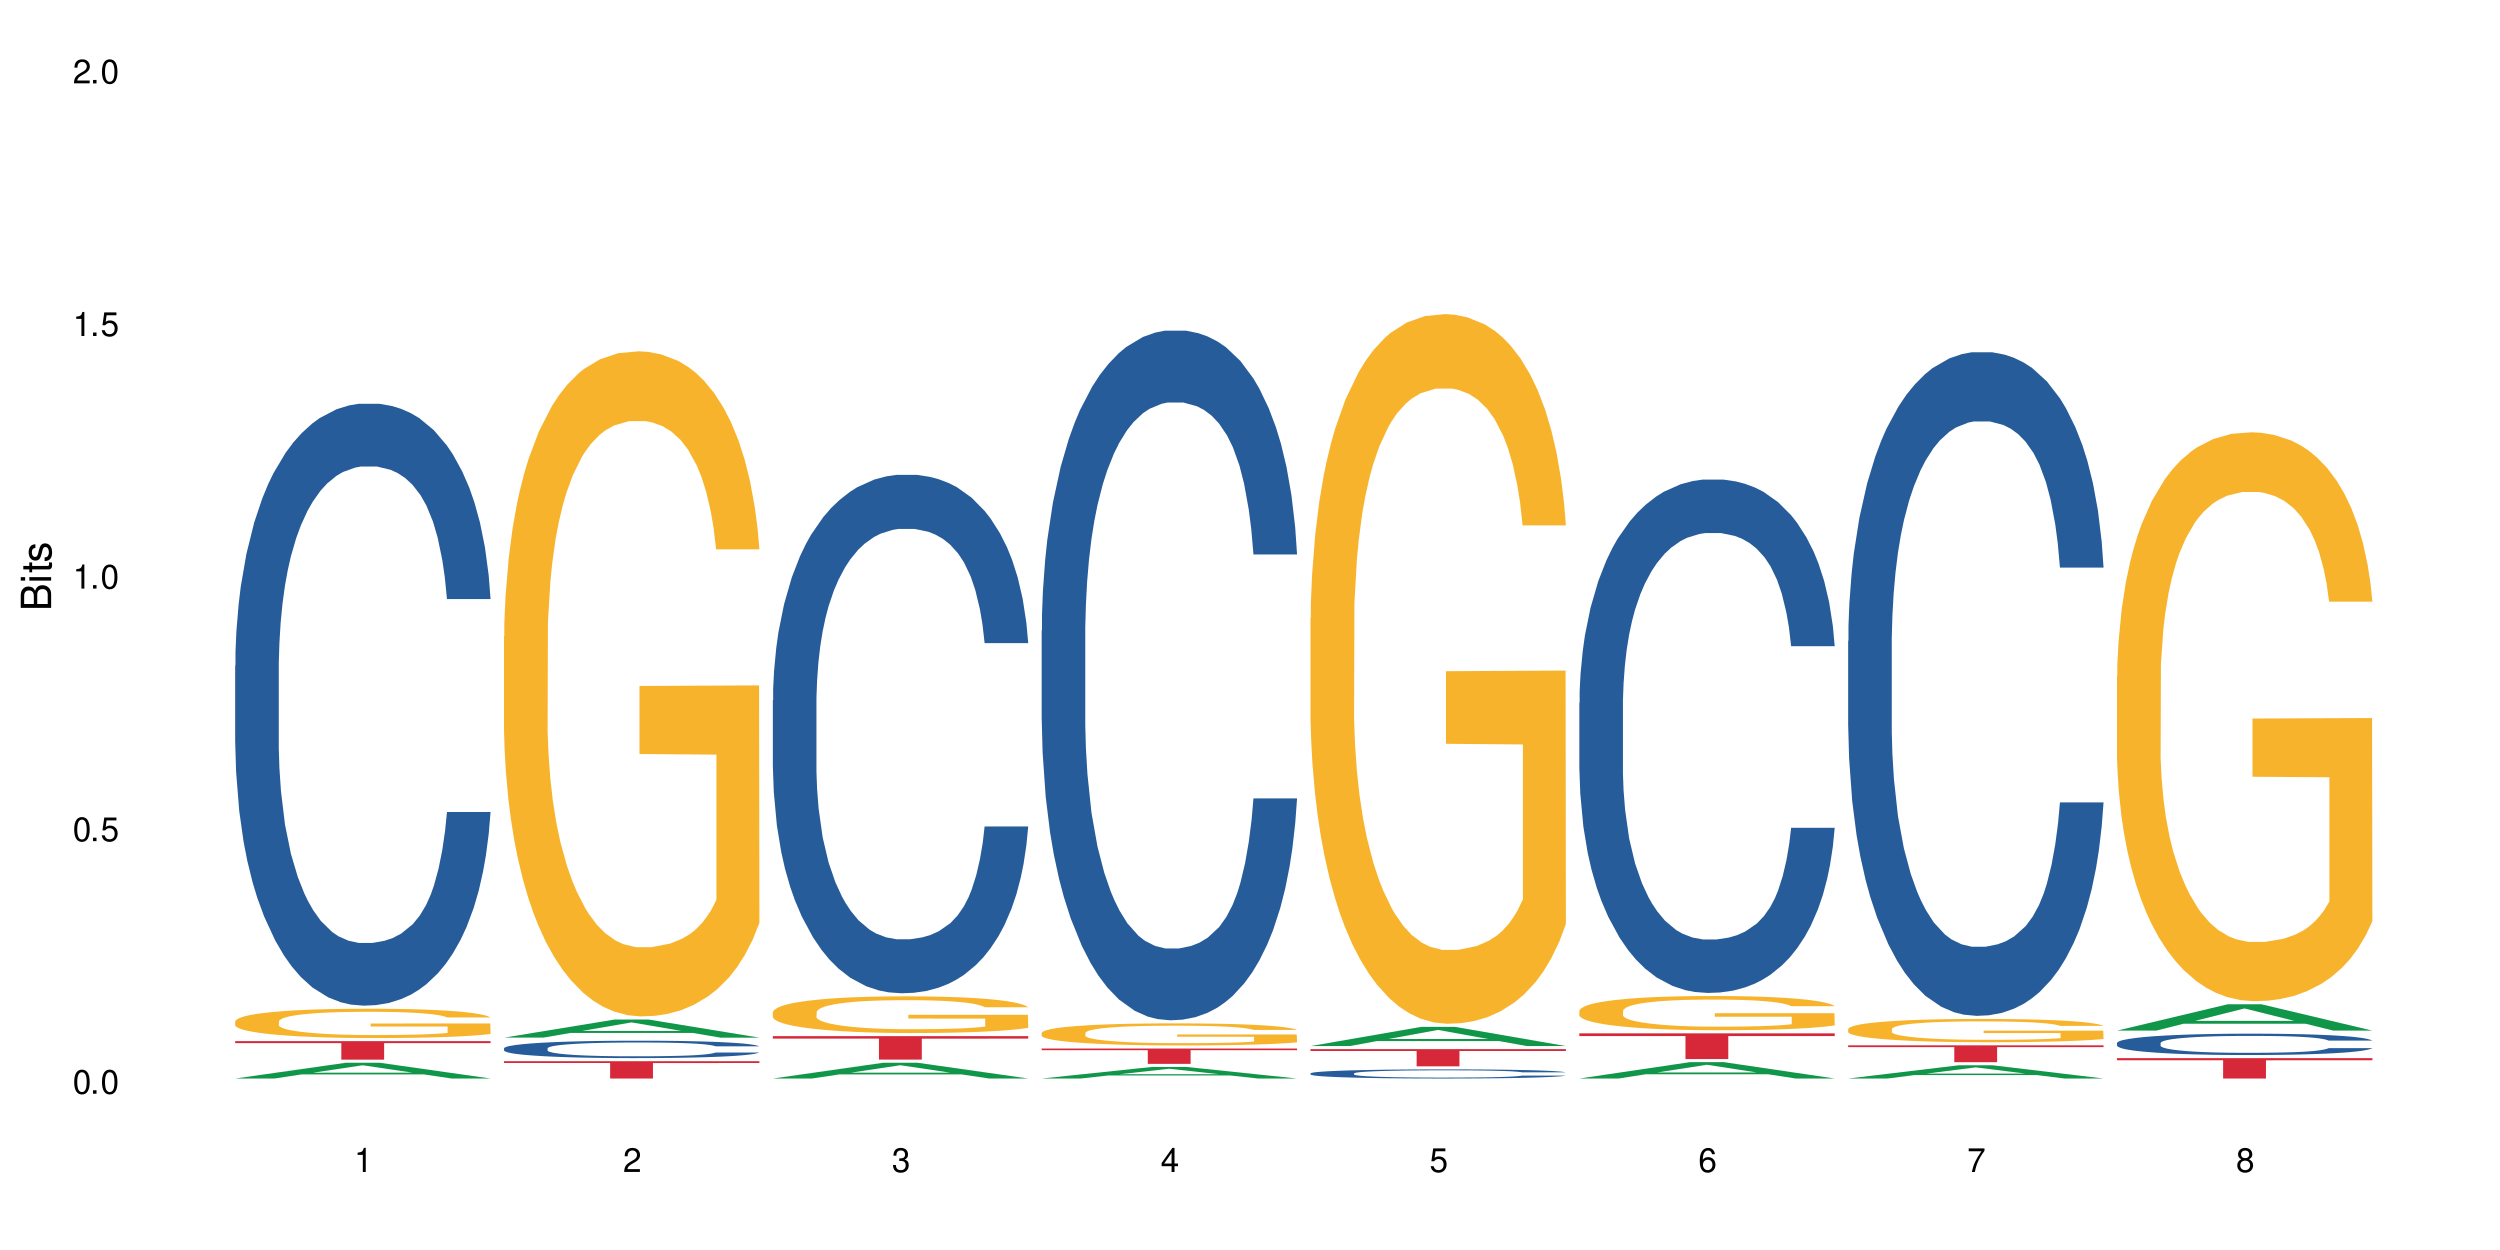 <?xml version="1.0" encoding="UTF-8"?>
<svg xmlns="http://www.w3.org/2000/svg" xmlns:xlink="http://www.w3.org/1999/xlink" width="720" height="360" viewBox="0 0 720 360">
<defs>
<g>
<g id="glyph-0-0">
</g>
<g id="glyph-0-1">
<path d="M 2.641 -6.938 C 2 -6.938 1.422 -6.656 1.078 -6.172 C 0.641 -5.562 0.406 -4.641 0.406 -3.359 C 0.406 -1.016 1.188 0.219 2.641 0.219 C 4.078 0.219 4.859 -1.016 4.859 -3.297 C 4.859 -4.641 4.656 -5.547 4.203 -6.172 C 3.844 -6.656 3.281 -6.938 2.641 -6.938 Z M 2.641 -6.188 C 3.547 -6.188 4 -5.25 4 -3.375 C 4 -1.406 3.562 -0.484 2.625 -0.484 C 1.734 -0.484 1.281 -1.438 1.281 -3.344 C 1.281 -5.25 1.734 -6.188 2.641 -6.188 Z M 2.641 -6.188 "/>
</g>
<g id="glyph-0-2">
<path d="M 1.828 -1 L 0.828 -1 L 0.828 0 L 1.828 0 Z M 1.828 -1 "/>
</g>
<g id="glyph-0-3">
<path d="M 4.562 -6.797 L 1.062 -6.797 L 0.547 -3.094 L 1.328 -3.094 C 1.719 -3.562 2.047 -3.734 2.578 -3.734 C 3.484 -3.734 4.062 -3.109 4.062 -2.094 C 4.062 -1.125 3.484 -0.531 2.578 -0.531 C 1.828 -0.531 1.375 -0.906 1.188 -1.672 L 0.328 -1.672 C 0.453 -1.109 0.547 -0.844 0.75 -0.594 C 1.125 -0.078 1.828 0.219 2.594 0.219 C 3.969 0.219 4.922 -0.781 4.922 -2.219 C 4.922 -3.562 4.031 -4.484 2.719 -4.484 C 2.25 -4.484 1.859 -4.359 1.469 -4.062 L 1.734 -5.969 L 4.562 -5.969 Z M 4.562 -6.797 "/>
</g>
<g id="glyph-0-4">
<path d="M 2.484 -4.938 L 2.484 0 L 3.328 0 L 3.328 -6.938 L 2.766 -6.938 C 2.469 -5.875 2.281 -5.734 0.984 -5.562 L 0.984 -4.938 Z M 2.484 -4.938 "/>
</g>
<g id="glyph-0-5">
<path d="M 4.859 -0.828 L 1.281 -0.828 C 1.359 -1.406 1.672 -1.781 2.5 -2.281 L 3.469 -2.828 C 4.406 -3.344 4.906 -4.062 4.906 -4.906 C 4.906 -5.484 4.672 -6.031 4.266 -6.406 C 3.859 -6.766 3.375 -6.938 2.719 -6.938 C 1.859 -6.938 1.219 -6.625 0.844 -6.031 C 0.609 -5.672 0.5 -5.234 0.484 -4.531 L 1.328 -4.531 C 1.359 -5.016 1.406 -5.281 1.531 -5.516 C 1.75 -5.938 2.188 -6.203 2.703 -6.203 C 3.469 -6.203 4.031 -5.641 4.031 -4.891 C 4.031 -4.344 3.719 -3.859 3.125 -3.516 L 2.234 -3 C 0.812 -2.172 0.406 -1.531 0.328 -0.016 L 4.859 -0.016 Z M 4.859 -0.828 "/>
</g>
<g id="glyph-0-6">
<path d="M 2.125 -3.188 L 2.578 -3.188 C 3.5 -3.188 3.984 -2.766 3.984 -1.922 C 3.984 -1.062 3.469 -0.531 2.594 -0.531 C 1.656 -0.531 1.203 -1 1.156 -2.016 L 0.312 -2.016 C 0.344 -1.453 0.438 -1.094 0.609 -0.781 C 0.953 -0.109 1.625 0.219 2.547 0.219 C 3.953 0.219 4.859 -0.625 4.859 -1.938 C 4.859 -2.828 4.516 -3.297 3.703 -3.594 C 4.344 -3.844 4.656 -4.328 4.656 -5.031 C 4.656 -6.219 3.875 -6.938 2.578 -6.938 C 1.203 -6.938 0.484 -6.172 0.453 -4.703 L 1.297 -4.703 C 1.312 -5.125 1.344 -5.359 1.453 -5.578 C 1.641 -5.969 2.062 -6.203 2.594 -6.203 C 3.344 -6.203 3.797 -5.75 3.797 -5 C 3.797 -4.516 3.609 -4.219 3.25 -4.047 C 3.016 -3.953 2.703 -3.922 2.125 -3.906 Z M 2.125 -3.188 "/>
</g>
<g id="glyph-0-7">
<path d="M 3.141 -1.672 L 3.141 0 L 3.984 0 L 3.984 -1.672 L 4.984 -1.672 L 4.984 -2.438 L 3.984 -2.438 L 3.984 -6.938 L 3.359 -6.938 L 0.266 -2.578 L 0.266 -1.672 Z M 3.141 -2.438 L 1 -2.438 L 3.141 -5.5 Z M 3.141 -2.438 "/>
</g>
<g id="glyph-0-8">
<path d="M 4.781 -5.125 C 4.609 -6.266 3.891 -6.938 2.844 -6.938 C 2.094 -6.938 1.422 -6.578 1.031 -5.953 C 0.594 -5.266 0.406 -4.422 0.406 -3.172 C 0.406 -2 0.578 -1.25 0.984 -0.641 C 1.359 -0.078 1.953 0.219 2.703 0.219 C 3.984 0.219 4.922 -0.75 4.922 -2.094 C 4.922 -3.375 4.062 -4.281 2.844 -4.281 C 2.172 -4.281 1.641 -4.031 1.281 -3.516 C 1.281 -5.234 1.828 -6.188 2.797 -6.188 C 3.391 -6.188 3.797 -5.797 3.938 -5.125 Z M 2.734 -3.531 C 3.547 -3.531 4.062 -2.953 4.062 -2.031 C 4.062 -1.156 3.484 -0.531 2.703 -0.531 C 1.922 -0.531 1.328 -1.188 1.328 -2.078 C 1.328 -2.938 1.906 -3.531 2.734 -3.531 Z M 2.734 -3.531 "/>
</g>
<g id="glyph-0-9">
<path d="M 4.984 -6.797 L 0.438 -6.797 L 0.438 -5.969 L 4.109 -5.969 C 2.5 -3.656 1.828 -2.234 1.328 0 L 2.219 0 C 2.594 -2.172 3.453 -4.047 4.984 -6.094 Z M 4.984 -6.797 "/>
</g>
<g id="glyph-0-10">
<path d="M 3.75 -3.656 C 4.469 -4.094 4.688 -4.438 4.688 -5.078 C 4.688 -6.172 3.844 -6.938 2.641 -6.938 C 1.438 -6.938 0.594 -6.172 0.594 -5.094 C 0.594 -4.438 0.812 -4.094 1.516 -3.656 C 0.734 -3.266 0.359 -2.703 0.359 -1.922 C 0.359 -0.656 1.281 0.219 2.641 0.219 C 3.984 0.219 4.922 -0.656 4.922 -1.922 C 4.922 -2.703 4.531 -3.266 3.75 -3.656 Z M 2.641 -6.188 C 3.359 -6.188 3.812 -5.75 3.812 -5.062 C 3.812 -4.406 3.344 -3.984 2.641 -3.984 C 1.922 -3.984 1.453 -4.406 1.453 -5.078 C 1.453 -5.75 1.922 -6.188 2.641 -6.188 Z M 2.641 -3.266 C 3.484 -3.266 4.062 -2.719 4.062 -1.906 C 4.062 -1.078 3.484 -0.531 2.625 -0.531 C 1.797 -0.531 1.219 -1.094 1.219 -1.906 C 1.219 -2.719 1.781 -3.266 2.641 -3.266 Z M 2.641 -3.266 "/>
</g>
<g id="glyph-1-0">
</g>
<g id="glyph-1-1">
<path d="M 0 -0.953 L 0 -4.891 C 0 -5.719 -0.234 -6.344 -0.734 -6.797 C -1.188 -7.234 -1.812 -7.469 -2.5 -7.469 C -3.547 -7.469 -4.188 -7 -4.625 -5.875 C -4.984 -6.688 -5.625 -7.094 -6.531 -7.094 C -7.172 -7.094 -7.734 -6.859 -8.141 -6.391 C -8.562 -5.922 -8.75 -5.344 -8.75 -4.5 L -8.75 -0.953 Z M -4.984 -2.062 L -7.766 -2.062 L -7.766 -4.219 C -7.766 -4.844 -7.688 -5.203 -7.453 -5.5 C -7.219 -5.812 -6.859 -5.969 -6.375 -5.969 C -5.891 -5.969 -5.531 -5.812 -5.297 -5.5 C -5.062 -5.203 -4.984 -4.844 -4.984 -4.219 Z M -0.984 -2.062 L -4 -2.062 L -4 -4.781 C -4 -5.766 -3.438 -6.359 -2.484 -6.359 C -1.547 -6.359 -0.984 -5.766 -0.984 -4.781 Z M -0.984 -2.062 "/>
</g>
<g id="glyph-1-2">
<path d="M -6.281 -1.797 L -6.281 -0.797 L 0 -0.797 L 0 -1.797 Z M -8.75 -1.797 L -8.75 -0.797 L -7.484 -0.797 L -7.484 -1.797 Z M -8.75 -1.797 "/>
</g>
<g id="glyph-1-3">
<path d="M -6.281 -3.047 L -6.281 -2.016 L -8.016 -2.016 L -8.016 -1.016 L -6.281 -1.016 L -6.281 -0.172 L -5.469 -0.172 L -5.469 -1.016 L -0.719 -1.016 C -0.078 -1.016 0.281 -1.453 0.281 -2.234 C 0.281 -2.5 0.25 -2.719 0.188 -3.047 L -0.641 -3.047 C -0.609 -2.906 -0.594 -2.766 -0.594 -2.562 C -0.594 -2.141 -0.719 -2.016 -1.156 -2.016 L -5.469 -2.016 L -5.469 -3.047 Z M -6.281 -3.047 "/>
</g>
<g id="glyph-1-4">
<path d="M -4.531 -5.25 C -5.766 -5.25 -6.469 -4.422 -6.469 -2.969 C -6.469 -1.516 -5.719 -0.562 -4.547 -0.562 C -3.562 -0.562 -3.094 -1.062 -2.734 -2.562 L -2.516 -3.484 C -2.344 -4.188 -2.094 -4.469 -1.641 -4.469 C -1.047 -4.469 -0.641 -3.875 -0.641 -3 C -0.641 -2.453 -0.797 -2 -1.062 -1.75 C -1.25 -1.594 -1.422 -1.531 -1.875 -1.469 L -1.875 -0.406 C -0.422 -0.453 0.281 -1.266 0.281 -2.922 C 0.281 -4.5 -0.5 -5.516 -1.719 -5.516 C -2.656 -5.516 -3.172 -4.984 -3.469 -3.734 L -3.703 -2.766 C -3.891 -1.953 -4.156 -1.609 -4.594 -1.609 C -5.188 -1.609 -5.547 -2.125 -5.547 -2.938 C -5.547 -3.75 -5.203 -4.172 -4.531 -4.203 Z M -4.531 -5.25 "/>
</g>
</g>
</defs>
<rect x="-72" y="-36" width="864" height="432" fill="rgb(100%, 100%, 100%)" fill-opacity="1"/>
<path fill-rule="nonzero" fill="rgb(6.275%, 58.824%, 28.235%)" fill-opacity="1" d="M 67.73 310.609 L 67.809 310.605 L 99.637 306.07 L 109.301 306.07 L 141.281 310.613 L 130.047 310.613 L 122.031 309.426 L 86.906 309.426 L 79.047 310.609 L 67.73 310.609 L 90.285 308.938 L 118.809 308.93 L 104.586 306.812 L 104.43 306.809 L 104.27 306.82 L 90.207 308.93 L 90.285 308.938 Z M 67.73 310.609 "/>
<path fill-rule="nonzero" fill="rgb(14.51%, 36.078%, 60%)" fill-opacity="1" d="M 67.73 191.711 L 67.82 191.555 L 67.82 187.75 L 68.09 181.73 L 68.719 174.125 L 69.344 168.898 L 70.961 159.547 L 73.203 150.516 L 75.535 143.547 L 77.238 139.426 L 78.766 136.258 L 82.262 130.395 L 84.504 127.383 L 86.926 124.691 L 89.887 121.996 L 92.039 120.414 L 96.883 117.879 L 100.469 116.77 L 103.25 116.293 L 109.262 116.293 L 112.848 116.926 L 115.449 117.719 L 118.32 118.984 L 120.742 120.414 L 124.957 123.898 L 128.727 128.336 L 130.43 130.871 L 133.121 135.781 L 135.184 140.535 L 136.617 144.656 L 138.234 150.516 L 139.668 157.648 L 140.746 165.727 L 141.281 172.539 L 128.727 172.539 L 128.098 166.203 L 127.379 161.293 L 126.035 154.793 L 124.688 150.199 L 122.805 145.605 L 121.102 142.594 L 118.77 139.586 L 116.707 137.684 L 114.555 136.258 L 112.488 135.305 L 108.543 134.355 L 103.969 134.355 L 102.266 134.672 L 98.766 135.941 L 96.883 137.051 L 94.191 139.266 L 92.309 141.328 L 90.066 144.496 L 88.539 147.191 L 86.656 151.309 L 85.312 154.953 L 83.785 160.184 L 82.891 164.145 L 82.082 168.578 L 81.363 173.809 L 80.828 179.355 L 80.469 185.215 L 80.289 190.922 L 80.289 215.48 L 80.469 221.184 L 80.918 227.84 L 82.082 237.504 L 83.785 245.902 L 85.762 252.555 L 87.645 257.309 L 88.719 259.527 L 90.156 262.062 L 92.398 265.23 L 95.629 268.398 L 97.512 269.668 L 100.383 270.934 L 103.34 271.57 L 107.289 271.57 L 110.785 270.934 L 113.117 270.145 L 115.539 268.875 L 118.859 266.184 L 120.922 263.648 L 122.715 260.637 L 124.062 257.625 L 124.957 255.09 L 126.305 250.18 L 127.379 244.793 L 128.188 239.246 L 128.727 233.859 L 141.281 233.859 L 140.746 240.195 L 139.938 246.375 L 139.129 250.973 L 137.875 256.516 L 136.441 261.43 L 134.375 266.973 L 132.672 270.617 L 130.43 274.578 L 128.367 277.59 L 126.125 280.285 L 122.805 283.453 L 120.652 285.039 L 118.32 286.465 L 115.539 287.73 L 112.043 288.84 L 108.273 289.473 L 104.777 289.633 L 101.008 289.316 L 98.227 288.68 L 94.551 287.254 L 89.977 284.402 L 86.656 281.395 L 84.055 278.383 L 81.812 275.215 L 79.301 270.934 L 76.074 263.965 L 74.098 258.578 L 72.754 254.141 L 71.23 247.961 L 70.152 242.414 L 68.898 233.543 L 68 222.293 L 67.73 213.578 Z M 67.73 191.711 "/>
<path fill-rule="nonzero" fill="rgb(96.863%, 70.196%, 16.863%)" fill-opacity="1" d="M 67.73 294.137 L 67.82 294.129 L 67.82 293.973 L 68.18 293.625 L 69.078 293.148 L 70.242 292.754 L 71.5 292.445 L 72.305 292.285 L 73.652 292.051 L 74.816 291.883 L 77.777 291.535 L 81.543 291.211 L 83.609 291.07 L 85.941 290.941 L 89.258 290.793 L 90.785 290.738 L 95.449 290.617 L 100.738 290.539 L 106.57 290.516 L 109.262 290.523 L 112.938 290.555 L 117.961 290.641 L 120.832 290.719 L 123.074 290.793 L 125.406 290.895 L 128.277 291.047 L 130.969 291.234 L 133.121 291.418 L 135.273 291.652 L 137.066 291.898 L 138.594 292.168 L 139.938 292.492 L 140.746 292.762 L 141.281 293.031 L 128.816 293.031 L 128.098 292.762 L 127.289 292.555 L 125.945 292.301 L 124.598 292.113 L 123.254 291.969 L 120.742 291.766 L 118.59 291.645 L 115.898 291.535 L 113.297 291.465 L 110.336 291.418 L 108.543 291.402 L 103.789 291.402 L 99.484 291.457 L 96.973 291.52 L 95.18 291.582 L 92.668 291.695 L 91.141 291.789 L 90.246 291.852 L 87.555 292.09 L 85.762 292.309 L 84.773 292.453 L 83.52 292.684 L 82.621 292.895 L 81.633 293.203 L 81.098 293.434 L 80.379 293.957 L 80.289 295.348 L 80.559 295.641 L 81.098 295.957 L 81.812 296.234 L 82.891 296.527 L 83.965 296.75 L 85.852 297.055 L 87.465 297.254 L 88.719 297.383 L 91.141 297.594 L 92.129 297.664 L 94.461 297.801 L 96.883 297.91 L 99.844 298.004 L 102.086 298.047 L 105.672 298.086 L 110.246 298.086 L 115.629 298.039 L 119.039 297.98 L 121.371 297.918 L 122.895 297.863 L 124.777 297.777 L 126.125 297.703 L 127.379 297.617 L 128.906 297.484 L 128.906 295.641 L 106.75 295.633 L 106.75 294.77 L 141.195 294.762 L 141.281 297.777 L 139.398 297.988 L 137.066 298.188 L 134.824 298.34 L 132.492 298.473 L 129.176 298.621 L 126.484 298.711 L 122.355 298.82 L 118.59 298.891 L 114.645 298.938 L 111.145 298.961 L 107.02 298.969 L 103.34 298.953 L 99.395 298.906 L 96.254 298.844 L 93.383 298.766 L 90.516 298.664 L 86.926 298.504 L 84.594 298.371 L 82.172 298.211 L 79.75 298.02 L 77.598 297.809 L 76.164 297.648 L 74.727 297.461 L 73.203 297.23 L 71.766 296.969 L 70.691 296.73 L 69.703 296.457 L 68.988 296.203 L 68.27 295.855 L 67.91 295.578 L 67.73 295.34 Z M 67.73 294.137 "/>
<path fill-rule="nonzero" fill="rgb(83.922%, 15.686%, 22.353%)" fill-opacity="1" d="M 67.73 299.852 L 141.281 299.852 L 141.281 300.422 L 110.629 300.426 L 110.629 305.184 L 98.297 305.184 L 98.297 300.434 L 98.117 300.422 L 67.73 300.422 Z M 67.73 299.852 "/>
<path fill-rule="nonzero" fill="rgb(6.275%, 58.824%, 28.235%)" fill-opacity="1" d="M 145.156 298.836 L 145.234 298.832 L 177.059 293.617 L 186.723 293.617 L 218.707 298.84 L 207.469 298.84 L 199.453 297.477 L 164.328 297.477 L 156.469 298.836 L 145.156 298.836 L 167.707 296.914 L 196.23 296.906 L 182.008 294.469 L 181.852 294.465 L 181.695 294.48 L 167.629 296.906 L 167.707 296.914 Z M 145.156 298.836 "/>
<path fill-rule="nonzero" fill="rgb(14.51%, 36.078%, 60%)" fill-opacity="1" d="M 145.156 301.906 L 145.242 301.898 L 145.242 301.789 L 145.512 301.617 L 146.141 301.395 L 146.77 301.246 L 148.383 300.977 L 150.625 300.715 L 152.957 300.512 L 154.664 300.395 L 156.188 300.301 L 159.684 300.133 L 161.93 300.047 L 164.352 299.969 L 167.309 299.891 L 169.461 299.844 L 174.305 299.77 L 177.895 299.738 L 180.676 299.727 L 186.684 299.727 L 190.273 299.742 L 192.875 299.766 L 195.742 299.801 L 198.164 299.844 L 202.383 299.945 L 206.148 300.074 L 207.852 300.145 L 210.543 300.289 L 212.605 300.426 L 214.043 300.543 L 215.656 300.715 L 217.094 300.922 L 218.168 301.152 L 218.707 301.352 L 206.148 301.352 L 205.52 301.168 L 204.805 301.023 L 203.457 300.836 L 202.113 300.703 L 200.23 300.57 L 198.523 300.484 L 196.191 300.398 L 194.129 300.344 L 191.977 300.301 L 189.914 300.273 L 185.969 300.246 L 181.391 300.246 L 179.688 300.258 L 176.191 300.293 L 174.305 300.324 L 171.613 300.391 L 169.73 300.449 L 167.488 300.539 L 165.965 300.617 L 164.082 300.738 L 162.734 300.844 L 161.211 300.992 L 160.312 301.109 L 159.508 301.234 L 158.789 301.387 L 158.25 301.547 L 157.891 301.715 L 157.711 301.883 L 157.711 302.59 L 157.891 302.758 L 158.34 302.949 L 159.508 303.227 L 161.211 303.469 L 163.184 303.664 L 165.066 303.801 L 166.145 303.863 L 167.578 303.938 L 169.82 304.027 L 173.051 304.121 L 174.934 304.156 L 177.805 304.195 L 180.766 304.211 L 184.711 304.211 L 188.211 304.195 L 190.543 304.172 L 192.965 304.133 L 196.281 304.055 L 198.344 303.984 L 200.141 303.895 L 201.484 303.809 L 202.383 303.734 L 203.727 303.594 L 204.805 303.438 L 205.609 303.277 L 206.148 303.121 L 218.707 303.121 L 218.168 303.305 L 217.359 303.484 L 216.555 303.617 L 215.297 303.777 L 213.863 303.918 L 211.801 304.078 L 210.094 304.184 L 207.852 304.301 L 205.789 304.387 L 203.547 304.465 L 200.23 304.555 L 198.074 304.602 L 195.742 304.641 L 192.965 304.68 L 189.465 304.711 L 185.699 304.73 L 182.199 304.734 L 178.434 304.727 L 175.652 304.707 L 171.973 304.664 L 167.398 304.582 L 164.082 304.496 L 161.48 304.41 L 159.238 304.316 L 156.727 304.195 L 153.496 303.992 L 151.523 303.836 L 150.176 303.707 L 148.652 303.531 L 147.574 303.371 L 146.32 303.113 L 145.422 302.789 L 145.156 302.535 Z M 145.156 301.906 "/>
<path fill-rule="nonzero" fill="rgb(96.863%, 70.196%, 16.863%)" fill-opacity="1" d="M 145.156 183.219 L 145.242 183.043 L 145.242 179.543 L 145.602 171.672 L 146.5 160.824 L 147.664 151.902 L 148.922 144.906 L 149.73 141.23 L 151.074 135.984 L 152.242 132.137 L 155.199 124.262 L 158.969 116.914 L 161.031 113.766 L 163.363 110.793 L 166.684 107.469 L 168.207 106.242 L 172.871 103.445 L 178.164 101.695 L 183.992 101.172 L 186.684 101.344 L 190.363 102.047 L 195.387 103.969 L 198.254 105.719 L 200.496 107.469 L 202.828 109.742 L 205.699 113.242 L 208.391 117.441 L 210.543 121.641 L 212.695 126.887 L 214.492 132.484 L 216.016 138.609 L 217.359 145.957 L 218.168 152.078 L 218.707 158.203 L 206.238 158.203 L 205.52 152.078 L 204.715 147.355 L 203.367 141.582 L 202.023 137.383 L 200.676 134.059 L 198.164 129.512 L 196.012 126.711 L 193.32 124.262 L 190.723 122.688 L 187.762 121.641 L 185.969 121.289 L 181.211 121.289 L 176.906 122.512 L 174.395 123.914 L 172.602 125.312 L 170.09 127.938 L 168.566 130.035 L 167.668 131.434 L 164.977 136.859 L 163.184 141.758 L 162.195 145.082 L 160.941 150.328 L 160.043 155.051 L 159.059 162.051 L 158.52 167.297 L 157.801 179.195 L 157.711 210.684 L 157.98 217.332 L 158.52 224.504 L 159.238 230.801 L 160.312 237.449 L 161.391 242.523 L 163.273 249.348 L 164.887 253.895 L 166.145 256.867 L 168.566 261.594 L 169.551 263.168 L 171.883 266.316 L 174.305 268.766 L 177.266 270.863 L 179.508 271.914 L 183.098 272.789 L 187.672 272.789 L 193.055 271.738 L 196.461 270.34 L 198.793 268.941 L 200.32 267.715 L 202.203 265.793 L 203.547 264.043 L 204.805 262.117 L 206.328 259.145 L 206.328 217.332 L 184.172 217.156 L 184.172 197.562 L 218.617 197.391 L 218.707 265.793 L 216.824 270.516 L 214.492 275.062 L 212.25 278.562 L 209.918 281.535 L 206.598 284.859 L 203.906 286.961 L 199.781 289.41 L 196.012 290.984 L 192.066 292.031 L 188.566 292.559 L 184.441 292.73 L 180.766 292.383 L 176.816 291.332 L 173.68 289.934 L 170.809 288.184 L 167.938 285.91 L 164.352 282.234 L 162.016 279.262 L 159.594 275.586 L 157.172 271.215 L 155.02 266.492 L 153.586 262.816 L 152.152 258.617 L 150.625 253.371 L 149.191 247.422 L 148.113 242 L 147.129 235.875 L 146.41 230.102 L 145.691 222.23 L 145.332 215.934 L 145.156 210.508 Z M 145.156 183.219 "/>
<path fill-rule="nonzero" fill="rgb(83.922%, 15.686%, 22.353%)" fill-opacity="1" d="M 145.156 305.617 L 218.707 305.617 L 218.707 306.152 L 188.051 306.156 L 188.051 310.613 L 175.719 310.613 L 175.719 306.164 L 175.539 306.152 L 145.156 306.152 Z M 145.156 305.617 "/>
<path fill-rule="nonzero" fill="rgb(6.275%, 58.824%, 28.235%)" fill-opacity="1" d="M 222.578 310.609 L 222.656 310.605 L 254.48 306.059 L 264.148 306.059 L 296.129 310.613 L 284.895 310.613 L 276.879 309.422 L 241.75 309.422 L 233.895 310.609 L 222.578 310.609 L 245.129 308.93 L 273.656 308.926 L 259.434 306.801 L 259.273 306.797 L 259.117 306.809 L 245.051 308.926 L 245.129 308.93 Z M 222.578 310.609 "/>
<path fill-rule="nonzero" fill="rgb(14.51%, 36.078%, 60%)" fill-opacity="1" d="M 222.578 201.727 L 222.668 201.59 L 222.668 198.316 L 222.938 193.129 L 223.562 186.578 L 224.191 182.074 L 225.809 174.023 L 228.051 166.246 L 230.383 160.242 L 232.086 156.691 L 233.609 153.965 L 237.109 148.914 L 239.352 146.32 L 241.773 144.004 L 244.734 141.684 L 246.887 140.316 L 251.73 138.133 L 255.316 137.18 L 258.098 136.77 L 264.109 136.77 L 267.695 137.316 L 270.297 137.996 L 273.168 139.09 L 275.59 140.316 L 279.805 143.32 L 283.57 147.141 L 285.277 149.324 L 287.969 153.555 L 290.031 157.648 L 291.465 161.195 L 293.082 166.246 L 294.516 172.387 L 295.59 179.348 L 296.129 185.215 L 283.57 185.215 L 282.945 179.758 L 282.227 175.527 L 280.883 169.93 L 279.535 165.973 L 277.652 162.016 L 275.949 159.422 L 273.617 156.828 L 271.551 155.191 L 269.398 153.965 L 267.336 153.145 L 263.391 152.328 L 258.816 152.328 L 257.109 152.598 L 253.613 153.691 L 251.73 154.645 L 249.039 156.559 L 247.156 158.332 L 244.914 161.059 L 243.387 163.379 L 241.504 166.93 L 240.16 170.066 L 238.633 174.57 L 237.738 177.98 L 236.93 181.805 L 236.211 186.305 L 235.672 191.082 L 235.316 196.133 L 235.137 201.043 L 235.137 222.195 L 235.316 227.109 L 235.762 232.84 L 236.93 241.164 L 238.633 248.398 L 240.605 254.129 L 242.492 258.223 L 243.566 260.133 L 245.004 262.316 L 247.246 265.047 L 250.473 267.777 L 252.355 268.867 L 255.227 269.961 L 258.188 270.504 L 262.133 270.504 L 265.633 269.961 L 267.965 269.277 L 270.387 268.184 L 273.707 265.867 L 275.77 263.684 L 277.562 261.09 L 278.906 258.496 L 279.805 256.312 L 281.148 252.082 L 282.227 247.441 L 283.035 242.668 L 283.57 238.027 L 296.129 238.027 L 295.59 243.484 L 294.785 248.809 L 293.977 252.766 L 292.723 257.543 L 291.285 261.773 L 289.223 266.547 L 287.52 269.688 L 285.277 273.098 L 283.215 275.691 L 280.973 278.012 L 277.652 280.742 L 275.5 282.105 L 273.168 283.332 L 270.387 284.426 L 266.887 285.379 L 263.121 285.926 L 259.621 286.062 L 255.855 285.789 L 253.074 285.242 L 249.398 284.016 L 244.824 281.559 L 241.504 278.965 L 238.902 276.375 L 236.66 273.645 L 234.148 269.961 L 230.918 263.953 L 228.945 259.316 L 227.602 255.496 L 226.074 250.172 L 225 245.395 L 223.742 237.754 L 222.848 228.066 L 222.578 220.559 Z M 222.578 201.727 "/>
<path fill-rule="nonzero" fill="rgb(96.863%, 70.196%, 16.863%)" fill-opacity="1" d="M 222.578 291.473 L 222.668 291.465 L 222.668 291.27 L 223.027 290.836 L 223.922 290.238 L 225.09 289.746 L 226.344 289.359 L 227.152 289.156 L 228.496 288.867 L 229.664 288.656 L 232.625 288.219 L 236.391 287.816 L 238.453 287.641 L 240.785 287.477 L 244.105 287.293 L 245.629 287.227 L 250.293 287.07 L 255.586 286.977 L 261.418 286.945 L 264.109 286.957 L 267.785 286.996 L 272.809 287.102 L 275.68 287.199 L 277.922 287.293 L 280.254 287.418 L 283.125 287.613 L 285.816 287.844 L 287.969 288.074 L 290.121 288.363 L 291.914 288.676 L 293.438 289.012 L 294.785 289.418 L 295.59 289.754 L 296.129 290.094 L 283.66 290.094 L 282.945 289.754 L 282.137 289.496 L 280.793 289.176 L 279.445 288.945 L 278.102 288.762 L 275.59 288.512 L 273.438 288.355 L 270.746 288.219 L 268.145 288.133 L 265.184 288.074 L 263.391 288.055 L 258.637 288.055 L 254.332 288.125 L 251.82 288.199 L 250.023 288.277 L 247.512 288.422 L 245.988 288.539 L 245.094 288.617 L 242.402 288.914 L 240.605 289.184 L 239.621 289.367 L 238.363 289.66 L 237.469 289.918 L 236.48 290.305 L 235.941 290.594 L 235.227 291.25 L 235.137 292.988 L 235.406 293.355 L 235.941 293.75 L 236.66 294.098 L 237.738 294.465 L 238.812 294.746 L 240.695 295.121 L 242.312 295.371 L 243.566 295.535 L 245.988 295.797 L 246.977 295.883 L 249.309 296.059 L 251.73 296.191 L 254.691 296.309 L 256.934 296.367 L 260.52 296.414 L 265.094 296.414 L 270.477 296.355 L 273.887 296.277 L 276.219 296.203 L 277.742 296.133 L 279.625 296.027 L 280.973 295.93 L 282.227 295.824 L 283.75 295.66 L 283.75 293.355 L 261.598 293.344 L 261.598 292.266 L 296.039 292.254 L 296.129 296.027 L 294.246 296.289 L 291.914 296.539 L 289.672 296.73 L 287.34 296.895 L 284.02 297.078 L 281.328 297.195 L 277.203 297.332 L 273.438 297.418 L 269.488 297.477 L 265.992 297.504 L 261.867 297.516 L 258.188 297.496 L 254.242 297.438 L 251.102 297.359 L 248.23 297.262 L 245.359 297.137 L 241.773 296.934 L 239.441 296.77 L 237.02 296.566 L 234.598 296.328 L 232.445 296.066 L 231.008 295.863 L 229.574 295.633 L 228.051 295.344 L 226.613 295.016 L 225.539 294.715 L 224.551 294.379 L 223.832 294.059 L 223.117 293.625 L 222.758 293.277 L 222.578 292.977 Z M 222.578 291.473 "/>
<path fill-rule="nonzero" fill="rgb(83.922%, 15.686%, 22.353%)" fill-opacity="1" d="M 222.578 298.398 L 296.129 298.398 L 296.129 299.125 L 265.477 299.129 L 265.477 305.172 L 253.141 305.172 L 253.141 299.137 L 252.965 299.125 L 222.578 299.125 Z M 222.578 298.398 "/>
<path fill-rule="nonzero" fill="rgb(6.275%, 58.824%, 28.235%)" fill-opacity="1" d="M 300 310.609 L 300.078 310.605 L 331.906 307.27 L 341.57 307.27 L 373.555 310.613 L 362.316 310.613 L 354.301 309.738 L 319.176 309.738 L 311.316 310.609 L 300 310.609 L 322.555 309.379 L 351.078 309.375 L 336.855 307.816 L 336.699 307.812 L 336.543 307.82 L 322.477 309.375 L 322.555 309.379 Z M 300 310.609 "/>
<path fill-rule="nonzero" fill="rgb(14.51%, 36.078%, 60%)" fill-opacity="1" d="M 300 181.648 L 300.09 181.469 L 300.09 177.109 L 300.359 170.211 L 300.988 161.496 L 301.617 155.508 L 303.23 144.797 L 305.473 134.445 L 307.805 126.457 L 309.508 121.738 L 311.035 118.105 L 314.531 111.391 L 316.773 107.941 L 319.195 104.855 L 322.156 101.77 L 324.309 99.953 L 329.152 97.047 L 332.742 95.777 L 335.52 95.23 L 341.531 95.23 L 345.117 95.957 L 347.719 96.867 L 350.59 98.32 L 353.012 99.953 L 357.227 103.945 L 360.996 109.031 L 362.699 111.934 L 365.391 117.562 L 367.453 123.008 L 368.891 127.73 L 370.504 134.445 L 371.938 142.617 L 373.016 151.875 L 373.555 159.684 L 360.996 159.684 L 360.367 152.422 L 359.648 146.793 L 358.305 139.348 L 356.961 134.082 L 355.074 128.82 L 353.371 125.371 L 351.039 121.918 L 348.977 119.742 L 346.824 118.105 L 344.762 117.02 L 340.812 115.93 L 336.238 115.93 L 334.535 116.293 L 331.035 117.746 L 329.152 119.016 L 326.461 121.559 L 324.578 123.918 L 322.336 127.547 L 320.812 130.633 L 318.926 135.355 L 317.582 139.531 L 316.059 145.52 L 315.16 150.059 L 314.352 155.145 L 313.637 161.133 L 313.098 167.488 L 312.738 174.207 L 312.559 180.742 L 312.559 208.883 L 312.738 215.418 L 313.188 223.043 L 314.352 234.117 L 316.059 243.738 L 318.031 251.363 L 319.914 256.812 L 320.992 259.352 L 322.426 262.258 L 324.668 265.887 L 327.898 269.52 L 329.781 270.973 L 332.652 272.426 L 335.609 273.152 L 339.559 273.152 L 343.055 272.426 L 345.387 271.516 L 347.809 270.062 L 351.129 266.977 L 353.191 264.074 L 354.984 260.625 L 356.332 257.176 L 357.227 254.27 L 358.574 248.641 L 359.648 242.469 L 360.457 236.113 L 360.996 229.941 L 373.555 229.941 L 373.016 237.203 L 372.207 244.285 L 371.402 249.551 L 370.145 255.902 L 368.711 261.531 L 366.645 267.887 L 364.941 272.062 L 362.699 276.602 L 360.637 280.051 L 358.395 283.137 L 355.074 286.766 L 352.922 288.582 L 350.59 290.215 L 347.809 291.668 L 344.312 292.938 L 340.543 293.664 L 337.047 293.848 L 333.277 293.484 L 330.5 292.758 L 326.82 291.125 L 322.246 287.855 L 318.926 284.406 L 316.324 280.957 L 314.082 277.324 L 311.57 272.426 L 308.344 264.438 L 306.371 258.262 L 305.023 253.18 L 303.5 246.098 L 302.422 239.746 L 301.168 229.578 L 300.27 216.688 L 300 206.703 Z M 300 181.648 "/>
<path fill-rule="nonzero" fill="rgb(96.863%, 70.196%, 16.863%)" fill-opacity="1" d="M 300 297.457 L 300.09 297.449 L 300.09 297.332 L 300.449 297.07 L 301.348 296.711 L 302.512 296.414 L 303.77 296.184 L 304.574 296.062 L 305.922 295.887 L 307.086 295.758 L 310.047 295.496 L 313.816 295.254 L 315.879 295.148 L 318.211 295.051 L 321.527 294.941 L 323.055 294.898 L 327.719 294.809 L 333.012 294.75 L 338.84 294.73 L 341.531 294.738 L 345.207 294.762 L 350.23 294.824 L 353.102 294.883 L 355.344 294.941 L 357.676 295.016 L 360.547 295.133 L 363.238 295.27 L 365.391 295.41 L 367.543 295.586 L 369.336 295.77 L 370.863 295.973 L 372.207 296.219 L 373.016 296.422 L 373.555 296.625 L 361.086 296.625 L 360.367 296.422 L 359.559 296.266 L 358.215 296.074 L 356.871 295.934 L 355.523 295.824 L 353.012 295.672 L 350.859 295.578 L 348.168 295.496 L 345.566 295.445 L 342.609 295.41 L 340.812 295.398 L 336.059 295.398 L 331.754 295.441 L 329.242 295.484 L 327.449 295.531 L 324.938 295.621 L 323.414 295.691 L 322.516 295.734 L 319.824 295.918 L 318.031 296.078 L 317.043 296.188 L 315.789 296.363 L 314.891 296.52 L 313.902 296.754 L 313.367 296.926 L 312.648 297.32 L 312.559 298.367 L 312.828 298.59 L 313.367 298.828 L 314.082 299.035 L 315.16 299.258 L 316.234 299.426 L 318.121 299.652 L 319.734 299.801 L 320.992 299.902 L 323.414 300.059 L 324.398 300.109 L 326.73 300.215 L 329.152 300.297 L 332.113 300.367 L 334.355 300.402 L 337.941 300.43 L 342.52 300.43 L 347.898 300.395 L 351.309 300.348 L 353.641 300.301 L 355.164 300.262 L 357.047 300.199 L 358.395 300.141 L 359.648 300.074 L 361.176 299.977 L 361.176 298.59 L 339.02 298.582 L 339.02 297.934 L 373.465 297.926 L 373.555 300.199 L 371.668 300.355 L 369.336 300.504 L 367.094 300.621 L 364.762 300.719 L 361.445 300.832 L 358.754 300.898 L 354.629 300.98 L 350.859 301.035 L 346.914 301.07 L 343.414 301.086 L 339.289 301.094 L 335.609 301.082 L 331.664 301.047 L 328.523 301 L 325.656 300.941 L 322.785 300.867 L 319.195 300.742 L 316.863 300.645 L 314.441 300.523 L 312.02 300.379 L 309.867 300.219 L 308.434 300.098 L 306.996 299.961 L 305.473 299.785 L 304.039 299.586 L 302.961 299.406 L 301.973 299.203 L 301.258 299.012 L 300.539 298.75 L 300.18 298.543 L 300 298.363 Z M 300 297.457 "/>
<path fill-rule="nonzero" fill="rgb(83.922%, 15.686%, 22.353%)" fill-opacity="1" d="M 300 301.977 L 373.555 301.977 L 373.555 302.449 L 342.898 302.453 L 342.898 306.387 L 330.566 306.387 L 330.566 302.457 L 330.387 302.449 L 300 302.449 Z M 300 301.977 "/>
<path fill-rule="nonzero" fill="rgb(6.275%, 58.824%, 28.235%)" fill-opacity="1" d="M 377.426 301.266 L 377.504 301.258 L 409.328 295.734 L 418.992 295.734 L 450.977 301.27 L 439.738 301.27 L 431.723 299.824 L 396.598 299.824 L 388.738 301.266 L 377.426 301.266 L 399.977 299.227 L 428.504 299.223 L 414.277 296.637 L 414.121 296.633 L 413.965 296.648 L 399.898 299.223 L 399.977 299.227 Z M 377.426 301.266 "/>
<path fill-rule="nonzero" fill="rgb(14.51%, 36.078%, 60%)" fill-opacity="1" d="M 377.426 309.129 L 377.516 309.125 L 377.516 309.066 L 377.781 308.977 L 378.41 308.859 L 379.039 308.781 L 380.652 308.641 L 382.895 308.504 L 385.227 308.398 L 386.934 308.336 L 388.457 308.285 L 391.957 308.199 L 394.199 308.152 L 396.621 308.109 L 399.578 308.07 L 401.734 308.047 L 406.574 308.008 L 410.164 307.992 L 412.945 307.984 L 418.953 307.984 L 422.543 307.992 L 425.145 308.004 L 428.016 308.023 L 430.438 308.047 L 434.652 308.098 L 438.418 308.168 L 440.125 308.203 L 442.812 308.277 L 444.879 308.352 L 446.312 308.414 L 447.926 308.504 L 449.363 308.609 L 450.438 308.734 L 450.977 308.836 L 438.418 308.836 L 437.789 308.742 L 437.074 308.668 L 435.727 308.566 L 434.383 308.496 L 432.5 308.43 L 430.793 308.383 L 428.461 308.336 L 426.398 308.309 L 424.246 308.285 L 422.184 308.273 L 418.238 308.258 L 413.664 308.258 L 411.957 308.262 L 408.461 308.281 L 406.574 308.297 L 403.887 308.332 L 402 308.363 L 399.758 308.41 L 398.234 308.453 L 396.352 308.516 L 395.004 308.57 L 393.48 308.648 L 392.582 308.711 L 391.777 308.777 L 391.059 308.855 L 390.52 308.941 L 390.16 309.027 L 389.98 309.117 L 389.98 309.488 L 390.16 309.574 L 390.609 309.676 L 391.777 309.82 L 393.48 309.949 L 395.453 310.051 L 397.336 310.121 L 398.414 310.156 L 399.848 310.195 L 402.09 310.242 L 405.32 310.289 L 407.203 310.309 L 410.074 310.328 L 413.035 310.34 L 416.98 310.34 L 420.48 310.328 L 422.812 310.316 L 425.234 310.297 L 428.551 310.258 L 430.613 310.219 L 432.41 310.172 L 433.754 310.125 L 434.652 310.09 L 435.996 310.016 L 437.074 309.934 L 437.879 309.848 L 438.418 309.766 L 450.977 309.766 L 450.438 309.863 L 449.633 309.957 L 448.824 310.027 L 447.566 310.109 L 446.133 310.184 L 444.07 310.27 L 442.367 310.324 L 440.125 310.383 L 438.059 310.43 L 435.816 310.469 L 432.5 310.52 L 430.348 310.543 L 428.016 310.562 L 425.234 310.582 L 421.734 310.602 L 417.969 310.609 L 414.469 310.613 L 410.703 310.605 L 407.922 310.598 L 404.242 310.574 L 399.668 310.531 L 396.352 310.488 L 393.75 310.441 L 391.508 310.395 L 388.996 310.328 L 385.766 310.223 L 383.793 310.141 L 382.449 310.074 L 380.922 309.98 L 379.848 309.895 L 378.59 309.762 L 377.695 309.59 L 377.426 309.457 Z M 377.426 309.129 "/>
<path fill-rule="nonzero" fill="rgb(96.863%, 70.196%, 16.863%)" fill-opacity="1" d="M 377.426 178.004 L 377.516 177.816 L 377.516 174.082 L 377.871 165.684 L 378.77 154.109 L 379.938 144.59 L 381.191 137.125 L 382 133.207 L 383.344 127.605 L 384.512 123.5 L 387.469 115.102 L 391.238 107.262 L 393.301 103.898 L 395.633 100.727 L 398.953 97.18 L 400.477 95.875 L 405.141 92.887 L 410.434 91.02 L 416.262 90.461 L 418.953 90.648 L 422.633 91.395 L 427.656 93.449 L 430.527 95.312 L 432.77 97.18 L 435.102 99.605 L 437.969 103.34 L 440.66 107.82 L 442.812 112.301 L 444.969 117.898 L 446.762 123.871 L 448.285 130.406 L 449.633 138.246 L 450.438 144.777 L 450.977 151.312 L 438.508 151.312 L 437.789 144.777 L 436.984 139.738 L 435.637 133.578 L 434.293 129.098 L 432.949 125.551 L 430.438 120.699 L 428.281 117.711 L 425.594 115.102 L 422.992 113.418 L 420.031 112.301 L 418.238 111.926 L 413.484 111.926 L 409.176 113.234 L 406.664 114.727 L 404.871 116.219 L 402.359 119.02 L 400.836 121.258 L 399.938 122.754 L 397.246 128.539 L 395.453 133.766 L 394.469 137.312 L 393.211 142.91 L 392.312 147.953 L 391.328 155.418 L 390.789 161.016 L 390.07 173.711 L 389.98 207.309 L 390.25 214.402 L 390.789 222.055 L 391.508 228.773 L 392.582 235.867 L 393.66 241.281 L 395.543 248.559 L 397.156 253.414 L 398.414 256.586 L 400.836 261.625 L 401.82 263.305 L 404.156 266.664 L 406.574 269.277 L 409.535 271.52 L 411.777 272.637 L 415.367 273.57 L 419.941 273.57 L 425.324 272.449 L 428.73 270.957 L 431.062 269.465 L 432.59 268.156 L 434.473 266.105 L 435.816 264.238 L 437.074 262.184 L 438.598 259.012 L 438.598 214.402 L 416.441 214.215 L 416.441 193.309 L 450.887 193.121 L 450.977 266.105 L 449.094 271.145 L 446.762 275.996 L 444.52 279.73 L 442.188 282.902 L 438.867 286.449 L 436.176 288.691 L 432.051 291.305 L 428.281 292.984 L 424.336 294.102 L 420.84 294.664 L 416.711 294.852 L 413.035 294.477 L 409.086 293.355 L 405.949 291.863 L 403.078 289.996 L 400.207 287.57 L 396.621 283.652 L 394.289 280.477 L 391.867 276.559 L 389.445 271.891 L 387.293 266.852 L 385.855 262.93 L 384.422 258.453 L 382.895 252.852 L 381.461 246.504 L 380.383 240.719 L 379.398 234.188 L 378.68 228.027 L 377.961 219.629 L 377.605 212.906 L 377.426 207.121 Z M 377.426 178.004 "/>
<path fill-rule="nonzero" fill="rgb(83.922%, 15.686%, 22.353%)" fill-opacity="1" d="M 377.426 302.152 L 450.977 302.152 L 450.977 302.684 L 420.324 302.688 L 420.324 307.098 L 407.988 307.098 L 407.988 302.691 L 407.809 302.684 L 377.426 302.684 Z M 377.426 302.152 "/>
<path fill-rule="nonzero" fill="rgb(6.275%, 58.824%, 28.235%)" fill-opacity="1" d="M 454.848 310.609 L 454.926 310.602 L 486.75 305.891 L 496.418 305.891 L 528.398 310.613 L 517.164 310.613 L 509.148 309.379 L 474.023 309.379 L 466.164 310.609 L 454.848 310.609 L 477.402 308.871 L 505.926 308.867 L 491.703 306.664 L 491.547 306.656 L 491.387 306.672 L 477.32 308.867 L 477.402 308.871 Z M 454.848 310.609 "/>
<path fill-rule="nonzero" fill="rgb(14.51%, 36.078%, 60%)" fill-opacity="1" d="M 454.848 202.449 L 454.938 202.312 L 454.938 199.07 L 455.207 193.934 L 455.836 187.449 L 456.461 182.988 L 458.078 175.016 L 460.32 167.312 L 462.652 161.367 L 464.355 157.852 L 465.879 155.148 L 469.379 150.148 L 471.621 147.582 L 474.043 145.285 L 477.004 142.988 L 479.156 141.637 L 484 139.473 L 487.586 138.527 L 490.367 138.121 L 496.379 138.121 L 499.965 138.66 L 502.566 139.336 L 505.438 140.418 L 507.859 141.637 L 512.074 144.609 L 515.844 148.391 L 517.547 150.555 L 520.238 154.742 L 522.301 158.797 L 523.734 162.312 L 525.352 167.312 L 526.785 173.395 L 527.863 180.285 L 528.398 186.098 L 515.844 186.098 L 515.215 180.691 L 514.496 176.5 L 513.152 170.961 L 511.805 167.043 L 509.922 163.121 L 508.219 160.555 L 505.887 157.988 L 503.824 156.367 L 501.672 155.148 L 499.605 154.34 L 495.66 153.527 L 491.086 153.527 L 489.383 153.797 L 485.883 154.879 L 484 155.824 L 481.309 157.719 L 479.426 159.473 L 477.184 162.176 L 475.656 164.473 L 473.773 167.988 L 472.43 171.098 L 470.902 175.555 L 470.008 178.934 L 469.199 182.719 L 468.48 187.18 L 467.945 191.906 L 467.586 196.91 L 467.406 201.773 L 467.406 222.719 L 467.586 227.586 L 468.035 233.262 L 469.199 241.504 L 470.902 248.668 L 472.879 254.344 L 474.762 258.398 L 475.836 260.289 L 477.273 262.453 L 479.516 265.156 L 482.742 267.859 L 484.629 268.938 L 487.496 270.02 L 490.457 270.562 L 494.406 270.562 L 497.902 270.02 L 500.234 269.344 L 502.656 268.266 L 505.977 265.965 L 508.039 263.805 L 509.832 261.234 L 511.18 258.668 L 512.074 256.508 L 513.422 252.316 L 514.496 247.723 L 515.305 242.992 L 515.844 238.398 L 528.398 238.398 L 527.863 243.805 L 527.055 249.074 L 526.246 252.992 L 524.992 257.723 L 523.555 261.91 L 521.492 266.641 L 519.789 269.75 L 517.547 273.129 L 515.484 275.695 L 513.242 277.992 L 509.922 280.695 L 507.77 282.047 L 505.438 283.266 L 502.656 284.344 L 499.16 285.293 L 495.391 285.832 L 491.895 285.969 L 488.125 285.695 L 485.344 285.156 L 481.668 283.941 L 477.094 281.508 L 473.773 278.941 L 471.172 276.371 L 468.93 273.668 L 466.418 270.02 L 463.191 264.074 L 461.215 259.48 L 459.871 255.695 L 458.348 250.426 L 457.27 245.695 L 456.016 238.125 L 455.117 228.531 L 454.848 221.098 Z M 454.848 202.449 "/>
<path fill-rule="nonzero" fill="rgb(96.863%, 70.196%, 16.863%)" fill-opacity="1" d="M 454.848 291.074 L 454.938 291.066 L 454.938 290.883 L 455.297 290.48 L 456.191 289.922 L 457.359 289.461 L 458.613 289.102 L 459.422 288.914 L 460.77 288.645 L 461.934 288.445 L 464.895 288.039 L 468.66 287.66 L 470.723 287.5 L 473.055 287.348 L 476.375 287.176 L 477.898 287.113 L 482.562 286.969 L 487.855 286.879 L 493.688 286.852 L 496.379 286.859 L 500.055 286.898 L 505.078 286.996 L 507.949 287.086 L 510.191 287.176 L 512.523 287.293 L 515.395 287.473 L 518.086 287.688 L 520.238 287.906 L 522.391 288.176 L 524.184 288.465 L 525.711 288.777 L 527.055 289.156 L 527.863 289.473 L 528.398 289.785 L 515.934 289.785 L 515.215 289.473 L 514.406 289.227 L 513.062 288.93 L 511.715 288.715 L 510.371 288.543 L 507.859 288.309 L 505.707 288.164 L 503.016 288.039 L 500.414 287.957 L 497.453 287.906 L 495.66 287.887 L 490.906 287.887 L 486.602 287.949 L 484.09 288.023 L 482.297 288.094 L 479.785 288.23 L 478.258 288.336 L 477.363 288.41 L 474.672 288.688 L 472.879 288.941 L 471.891 289.109 L 470.633 289.383 L 469.738 289.625 L 468.75 289.984 L 468.211 290.254 L 467.496 290.867 L 467.406 292.488 L 467.676 292.828 L 468.211 293.199 L 468.93 293.523 L 470.008 293.863 L 471.082 294.125 L 472.965 294.477 L 474.582 294.711 L 475.836 294.863 L 478.258 295.105 L 479.246 295.188 L 481.578 295.352 L 484 295.477 L 486.961 295.586 L 489.203 295.637 L 492.789 295.684 L 497.363 295.684 L 502.746 295.629 L 506.156 295.559 L 508.488 295.484 L 510.012 295.422 L 511.895 295.324 L 513.242 295.234 L 514.496 295.133 L 516.023 294.98 L 516.023 292.828 L 493.867 292.82 L 493.867 291.812 L 528.309 291.805 L 528.398 295.324 L 526.516 295.566 L 524.184 295.801 L 521.941 295.98 L 519.609 296.133 L 516.289 296.305 L 513.602 296.414 L 509.473 296.539 L 505.707 296.621 L 501.758 296.672 L 498.262 296.699 L 494.137 296.711 L 490.457 296.691 L 486.512 296.637 L 483.371 296.566 L 480.5 296.477 L 477.633 296.359 L 474.043 296.168 L 471.711 296.016 L 469.289 295.828 L 466.867 295.602 L 464.715 295.359 L 463.281 295.172 L 461.844 294.953 L 460.32 294.684 L 458.883 294.379 L 457.809 294.098 L 456.82 293.785 L 456.102 293.488 L 455.387 293.082 L 455.027 292.758 L 454.848 292.477 Z M 454.848 291.074 "/>
<path fill-rule="nonzero" fill="rgb(83.922%, 15.686%, 22.353%)" fill-opacity="1" d="M 454.848 297.594 L 528.398 297.594 L 528.398 298.387 L 497.746 298.395 L 497.746 305.008 L 485.414 305.008 L 485.414 298.402 L 485.234 298.387 L 454.848 298.387 Z M 454.848 297.594 "/>
<path fill-rule="nonzero" fill="rgb(6.275%, 58.824%, 28.235%)" fill-opacity="1" d="M 532.27 310.609 L 532.352 310.605 L 564.176 306.793 L 573.84 306.793 L 605.824 310.613 L 594.586 310.613 L 586.57 309.613 L 551.445 309.613 L 543.586 310.609 L 532.27 310.609 L 554.824 309.203 L 583.348 309.199 L 569.125 307.418 L 568.969 307.414 L 568.812 307.426 L 554.746 309.199 L 554.824 309.203 Z M 532.27 310.609 "/>
<path fill-rule="nonzero" fill="rgb(14.51%, 36.078%, 60%)" fill-opacity="1" d="M 532.27 184.613 L 532.359 184.438 L 532.359 180.246 L 532.629 173.605 L 533.258 165.223 L 533.887 159.457 L 535.5 149.148 L 537.742 139.191 L 540.074 131.508 L 541.777 126.965 L 543.305 123.469 L 546.801 117.008 L 549.043 113.688 L 551.465 110.719 L 554.426 107.746 L 556.578 106 L 561.422 103.207 L 565.012 101.984 L 567.793 101.461 L 573.801 101.461 L 577.391 102.156 L 579.992 103.031 L 582.859 104.43 L 585.281 106 L 589.5 109.844 L 593.266 114.734 L 594.969 117.531 L 597.66 122.945 L 599.723 128.188 L 601.16 132.73 L 602.773 139.191 L 604.207 147.055 L 605.285 155.965 L 605.824 163.477 L 593.266 163.477 L 592.637 156.488 L 591.922 151.07 L 590.574 143.91 L 589.23 138.844 L 587.344 133.777 L 585.641 130.457 L 583.309 127.141 L 581.246 125.043 L 579.094 123.469 L 577.031 122.422 L 573.082 121.375 L 568.508 121.375 L 566.805 121.723 L 563.305 123.121 L 561.422 124.344 L 558.73 126.789 L 556.848 129.059 L 554.605 132.555 L 553.082 135.523 L 551.199 140.066 L 549.852 144.086 L 548.328 149.848 L 547.43 154.215 L 546.621 159.109 L 545.906 164.871 L 545.367 170.988 L 545.008 177.449 L 544.828 183.738 L 544.828 210.816 L 545.008 217.105 L 545.457 224.441 L 546.621 235.098 L 548.328 244.359 L 550.301 251.695 L 552.184 256.934 L 553.262 259.383 L 554.695 262.176 L 556.938 265.672 L 560.168 269.164 L 562.051 270.562 L 564.922 271.957 L 567.883 272.656 L 571.828 272.656 L 575.324 271.957 L 577.656 271.086 L 580.078 269.688 L 583.398 266.719 L 585.461 263.922 L 587.254 260.605 L 588.602 257.285 L 589.5 254.488 L 590.844 249.074 L 591.922 243.133 L 592.727 237.02 L 593.266 231.082 L 605.824 231.082 L 605.285 238.07 L 604.477 244.883 L 603.672 249.949 L 602.414 256.062 L 600.98 261.477 L 598.918 267.59 L 597.211 271.609 L 594.969 275.977 L 592.906 279.297 L 590.664 282.266 L 587.344 285.758 L 585.191 287.508 L 582.859 289.078 L 580.078 290.477 L 576.582 291.699 L 572.816 292.398 L 569.316 292.574 L 565.551 292.223 L 562.77 291.523 L 559.09 289.953 L 554.516 286.809 L 551.199 283.488 L 548.598 280.168 L 546.355 276.676 L 543.844 271.957 L 540.613 264.273 L 538.641 258.332 L 537.293 253.441 L 535.77 246.629 L 534.691 240.516 L 533.438 230.73 L 532.539 218.328 L 532.27 208.719 Z M 532.27 184.613 "/>
<path fill-rule="nonzero" fill="rgb(96.863%, 70.196%, 16.863%)" fill-opacity="1" d="M 532.27 296.332 L 532.359 296.324 L 532.359 296.203 L 532.719 295.926 L 533.617 295.547 L 534.781 295.234 L 536.039 294.988 L 536.844 294.859 L 538.191 294.676 L 539.355 294.543 L 542.316 294.266 L 546.086 294.008 L 548.148 293.898 L 550.48 293.793 L 553.797 293.676 L 555.324 293.633 L 559.988 293.535 L 565.281 293.477 L 571.109 293.457 L 573.801 293.461 L 577.48 293.488 L 582.5 293.555 L 585.371 293.617 L 587.613 293.676 L 589.945 293.758 L 592.816 293.879 L 595.508 294.027 L 597.66 294.176 L 599.812 294.359 L 601.609 294.555 L 603.133 294.77 L 604.477 295.027 L 605.285 295.242 L 605.824 295.457 L 593.355 295.457 L 592.637 295.242 L 591.832 295.074 L 590.484 294.871 L 589.141 294.727 L 587.793 294.609 L 585.281 294.449 L 583.129 294.352 L 580.438 294.266 L 577.836 294.211 L 574.879 294.176 L 573.082 294.16 L 568.328 294.16 L 564.023 294.203 L 561.512 294.254 L 559.719 294.301 L 557.207 294.395 L 555.684 294.469 L 554.785 294.516 L 552.094 294.707 L 550.301 294.879 L 549.312 294.996 L 548.059 295.18 L 547.16 295.344 L 546.176 295.59 L 545.637 295.773 L 544.918 296.191 L 544.828 297.293 L 545.098 297.527 L 545.637 297.777 L 546.355 298 L 547.43 298.23 L 548.508 298.41 L 550.391 298.648 L 552.004 298.809 L 553.262 298.914 L 555.684 299.078 L 556.668 299.133 L 559 299.242 L 561.422 299.328 L 564.383 299.402 L 566.625 299.441 L 570.215 299.469 L 574.789 299.469 L 580.168 299.434 L 583.578 299.383 L 585.91 299.336 L 587.434 299.293 L 589.32 299.227 L 590.664 299.164 L 591.922 299.098 L 593.445 298.992 L 593.445 297.527 L 571.289 297.52 L 571.289 296.836 L 605.734 296.828 L 605.824 299.227 L 603.941 299.391 L 601.609 299.551 L 599.363 299.672 L 597.031 299.777 L 593.715 299.895 L 591.023 299.965 L 586.898 300.051 L 583.129 300.109 L 579.184 300.145 L 575.684 300.164 L 571.559 300.168 L 567.883 300.156 L 563.934 300.121 L 560.797 300.07 L 557.926 300.008 L 555.055 299.93 L 551.465 299.801 L 549.133 299.695 L 546.711 299.566 L 544.289 299.414 L 542.137 299.25 L 540.703 299.121 L 539.266 298.973 L 537.742 298.789 L 536.309 298.582 L 535.23 298.391 L 534.246 298.176 L 533.527 297.973 L 532.809 297.699 L 532.449 297.477 L 532.27 297.289 Z M 532.27 296.332 "/>
<path fill-rule="nonzero" fill="rgb(83.922%, 15.686%, 22.353%)" fill-opacity="1" d="M 532.27 301.055 L 605.824 301.055 L 605.824 301.574 L 575.168 301.578 L 575.168 305.91 L 562.836 305.91 L 562.836 301.582 L 562.656 301.574 L 532.27 301.574 Z M 532.27 301.055 "/>
<path fill-rule="nonzero" fill="rgb(6.275%, 58.824%, 28.235%)" fill-opacity="1" d="M 609.695 296.812 L 609.773 296.805 L 641.598 289.227 L 651.266 289.227 L 683.246 296.82 L 672.008 296.82 L 663.996 294.836 L 628.867 294.836 L 621.012 296.812 L 609.695 296.812 L 632.246 294.016 L 660.773 294.012 L 646.551 290.465 L 646.391 290.461 L 646.234 290.48 L 632.168 294.012 L 632.246 294.016 Z M 609.695 296.812 "/>
<path fill-rule="nonzero" fill="rgb(14.51%, 36.078%, 60%)" fill-opacity="1" d="M 609.695 300.379 L 609.785 300.371 L 609.785 300.238 L 610.055 300.023 L 610.68 299.754 L 611.309 299.57 L 612.922 299.238 L 615.164 298.918 L 617.5 298.668 L 619.203 298.523 L 620.727 298.41 L 624.227 298.203 L 626.469 298.098 L 628.891 298 L 631.852 297.906 L 634.004 297.848 L 638.848 297.758 L 642.434 297.719 L 645.215 297.703 L 651.223 297.703 L 654.812 297.727 L 657.414 297.754 L 660.285 297.801 L 662.707 297.848 L 666.922 297.973 L 670.688 298.129 L 672.395 298.219 L 675.086 298.395 L 677.148 298.562 L 678.582 298.711 L 680.195 298.918 L 681.633 299.168 L 682.707 299.457 L 683.246 299.699 L 670.688 299.699 L 670.062 299.473 L 669.344 299.297 L 667.996 299.07 L 666.652 298.906 L 664.77 298.742 L 663.066 298.637 L 660.734 298.527 L 658.668 298.461 L 656.516 298.41 L 654.453 298.379 L 650.508 298.344 L 645.934 298.344 L 644.227 298.355 L 640.73 298.398 L 638.848 298.438 L 636.156 298.52 L 634.273 298.59 L 632.027 298.703 L 630.504 298.801 L 628.621 298.945 L 627.273 299.074 L 625.75 299.258 L 624.852 299.398 L 624.047 299.559 L 623.328 299.742 L 622.789 299.938 L 622.43 300.148 L 622.254 300.348 L 622.254 301.219 L 622.43 301.422 L 622.879 301.656 L 624.047 302 L 625.75 302.297 L 627.723 302.535 L 629.605 302.703 L 630.684 302.781 L 632.117 302.871 L 634.363 302.984 L 637.59 303.098 L 639.473 303.141 L 642.344 303.188 L 645.305 303.207 L 649.25 303.207 L 652.75 303.188 L 655.082 303.156 L 657.504 303.113 L 660.82 303.02 L 662.887 302.926 L 664.68 302.82 L 666.023 302.715 L 666.922 302.625 L 668.266 302.449 L 669.344 302.258 L 670.152 302.062 L 670.688 301.871 L 683.246 301.871 L 682.707 302.098 L 681.902 302.316 L 681.094 302.477 L 679.84 302.676 L 678.402 302.848 L 676.34 303.047 L 674.637 303.176 L 672.395 303.316 L 670.332 303.422 L 668.086 303.516 L 664.77 303.629 L 662.617 303.688 L 660.285 303.738 L 657.504 303.781 L 654.004 303.82 L 650.238 303.844 L 646.738 303.848 L 642.973 303.836 L 640.191 303.816 L 636.516 303.766 L 631.941 303.664 L 628.621 303.559 L 626.02 303.449 L 623.777 303.336 L 621.266 303.188 L 618.035 302.938 L 616.062 302.746 L 614.719 302.59 L 613.191 302.371 L 612.117 302.176 L 610.859 301.859 L 609.965 301.461 L 609.695 301.152 Z M 609.695 300.379 "/>
<path fill-rule="nonzero" fill="rgb(96.863%, 70.196%, 16.863%)" fill-opacity="1" d="M 609.695 194.672 L 609.785 194.523 L 609.785 191.531 L 610.145 184.797 L 611.039 175.52 L 612.207 167.891 L 613.461 161.906 L 614.27 158.762 L 615.613 154.273 L 616.781 150.98 L 619.742 144.246 L 623.508 137.965 L 625.57 135.27 L 627.902 132.727 L 631.223 129.883 L 632.746 128.836 L 637.41 126.441 L 642.703 124.945 L 648.535 124.496 L 651.223 124.648 L 654.902 125.246 L 659.926 126.891 L 662.797 128.387 L 665.039 129.883 L 667.371 131.828 L 670.242 134.82 L 672.93 138.414 L 675.086 142.004 L 677.238 146.492 L 679.031 151.281 L 680.555 156.52 L 681.902 162.801 L 682.707 168.039 L 683.246 173.277 L 670.777 173.277 L 670.062 168.039 L 669.254 164 L 667.91 159.062 L 666.562 155.469 L 665.219 152.629 L 662.707 148.738 L 660.555 146.344 L 657.863 144.246 L 655.262 142.902 L 652.301 142.004 L 650.508 141.703 L 645.754 141.703 L 641.449 142.75 L 638.938 143.949 L 637.141 145.145 L 634.629 147.391 L 633.105 149.188 L 632.207 150.383 L 629.52 155.02 L 627.723 159.211 L 626.738 162.055 L 625.48 166.543 L 624.586 170.582 L 623.598 176.566 L 623.059 181.059 L 622.344 191.23 L 622.254 218.164 L 622.52 223.852 L 623.059 229.984 L 623.777 235.371 L 624.852 241.059 L 625.93 245.398 L 627.812 251.234 L 629.43 255.125 L 630.684 257.668 L 633.105 261.707 L 634.094 263.055 L 636.426 265.746 L 638.848 267.844 L 641.805 269.637 L 644.047 270.535 L 647.637 271.285 L 652.211 271.285 L 657.594 270.387 L 661 269.188 L 663.332 267.992 L 664.859 266.945 L 666.742 265.297 L 668.086 263.801 L 669.344 262.156 L 670.867 259.613 L 670.867 223.852 L 648.715 223.703 L 648.715 206.941 L 683.156 206.793 L 683.246 265.297 L 681.363 269.34 L 679.031 273.23 L 676.789 276.223 L 674.457 278.766 L 671.137 281.609 L 668.445 283.402 L 664.32 285.5 L 660.555 286.844 L 656.605 287.742 L 653.109 288.191 L 648.98 288.34 L 645.305 288.043 L 641.359 287.145 L 638.219 285.949 L 635.348 284.449 L 632.477 282.504 L 628.891 279.363 L 626.559 276.82 L 624.137 273.676 L 621.715 269.938 L 619.562 265.898 L 618.125 262.754 L 616.691 259.164 L 615.164 254.676 L 613.73 249.586 L 612.656 244.949 L 611.668 239.711 L 610.949 234.773 L 610.234 228.039 L 609.875 222.652 L 609.695 218.016 Z M 609.695 194.672 "/>
<path fill-rule="nonzero" fill="rgb(83.922%, 15.686%, 22.353%)" fill-opacity="1" d="M 609.695 304.734 L 683.246 304.734 L 683.246 305.363 L 652.594 305.367 L 652.594 310.613 L 640.258 310.613 L 640.258 305.375 L 640.082 305.363 L 609.695 305.363 Z M 609.695 304.734 "/>
<g fill="rgb(0%, 0%, 0%)" fill-opacity="1">
<use xlink:href="#glyph-0-1" x="20.965" y="314.993"/>
<use xlink:href="#glyph-0-2" x="25.965" y="314.993"/>
<use xlink:href="#glyph-0-1" x="28.965" y="314.993"/>
</g>
<g fill="rgb(0%, 0%, 0%)" fill-opacity="1">
<use xlink:href="#glyph-0-1" x="20.965" y="242.251"/>
<use xlink:href="#glyph-0-2" x="25.965" y="242.251"/>
<use xlink:href="#glyph-0-3" x="28.965" y="242.251"/>
</g>
<g fill="rgb(0%, 0%, 0%)" fill-opacity="1">
<use xlink:href="#glyph-0-4" x="20.965" y="169.509"/>
<use xlink:href="#glyph-0-2" x="25.965" y="169.509"/>
<use xlink:href="#glyph-0-1" x="28.965" y="169.509"/>
</g>
<g fill="rgb(0%, 0%, 0%)" fill-opacity="1">
<use xlink:href="#glyph-0-4" x="20.965" y="96.767"/>
<use xlink:href="#glyph-0-2" x="25.965" y="96.767"/>
<use xlink:href="#glyph-0-3" x="28.965" y="96.767"/>
</g>
<g fill="rgb(0%, 0%, 0%)" fill-opacity="1">
<use xlink:href="#glyph-0-5" x="20.965" y="24.024"/>
<use xlink:href="#glyph-0-2" x="25.965" y="24.024"/>
<use xlink:href="#glyph-0-1" x="28.965" y="24.024"/>
</g>
<g fill="rgb(0%, 0%, 0%)" fill-opacity="1">
<use xlink:href="#glyph-0-4" x="102.008" y="337.532"/>
</g>
<g fill="rgb(0%, 0%, 0%)" fill-opacity="1">
<use xlink:href="#glyph-0-5" x="179.43" y="337.532"/>
</g>
<g fill="rgb(0%, 0%, 0%)" fill-opacity="1">
<use xlink:href="#glyph-0-6" x="256.855" y="337.532"/>
</g>
<g fill="rgb(0%, 0%, 0%)" fill-opacity="1">
<use xlink:href="#glyph-0-7" x="334.277" y="337.532"/>
</g>
<g fill="rgb(0%, 0%, 0%)" fill-opacity="1">
<use xlink:href="#glyph-0-3" x="411.699" y="337.532"/>
</g>
<g fill="rgb(0%, 0%, 0%)" fill-opacity="1">
<use xlink:href="#glyph-0-8" x="489.125" y="337.532"/>
</g>
<g fill="rgb(0%, 0%, 0%)" fill-opacity="1">
<use xlink:href="#glyph-0-9" x="566.547" y="337.532"/>
</g>
<g fill="rgb(0%, 0%, 0%)" fill-opacity="1">
<use xlink:href="#glyph-0-10" x="643.969" y="337.532"/>
</g>
<g fill="rgb(0%, 0%, 0%)" fill-opacity="1">
<use xlink:href="#glyph-1-1" x="14.725" y="176.012"/>
<use xlink:href="#glyph-1-2" x="14.725" y="168.012"/>
<use xlink:href="#glyph-1-3" x="14.725" y="165.012"/>
<use xlink:href="#glyph-1-4" x="14.725" y="162.012"/>
</g>
</svg>
